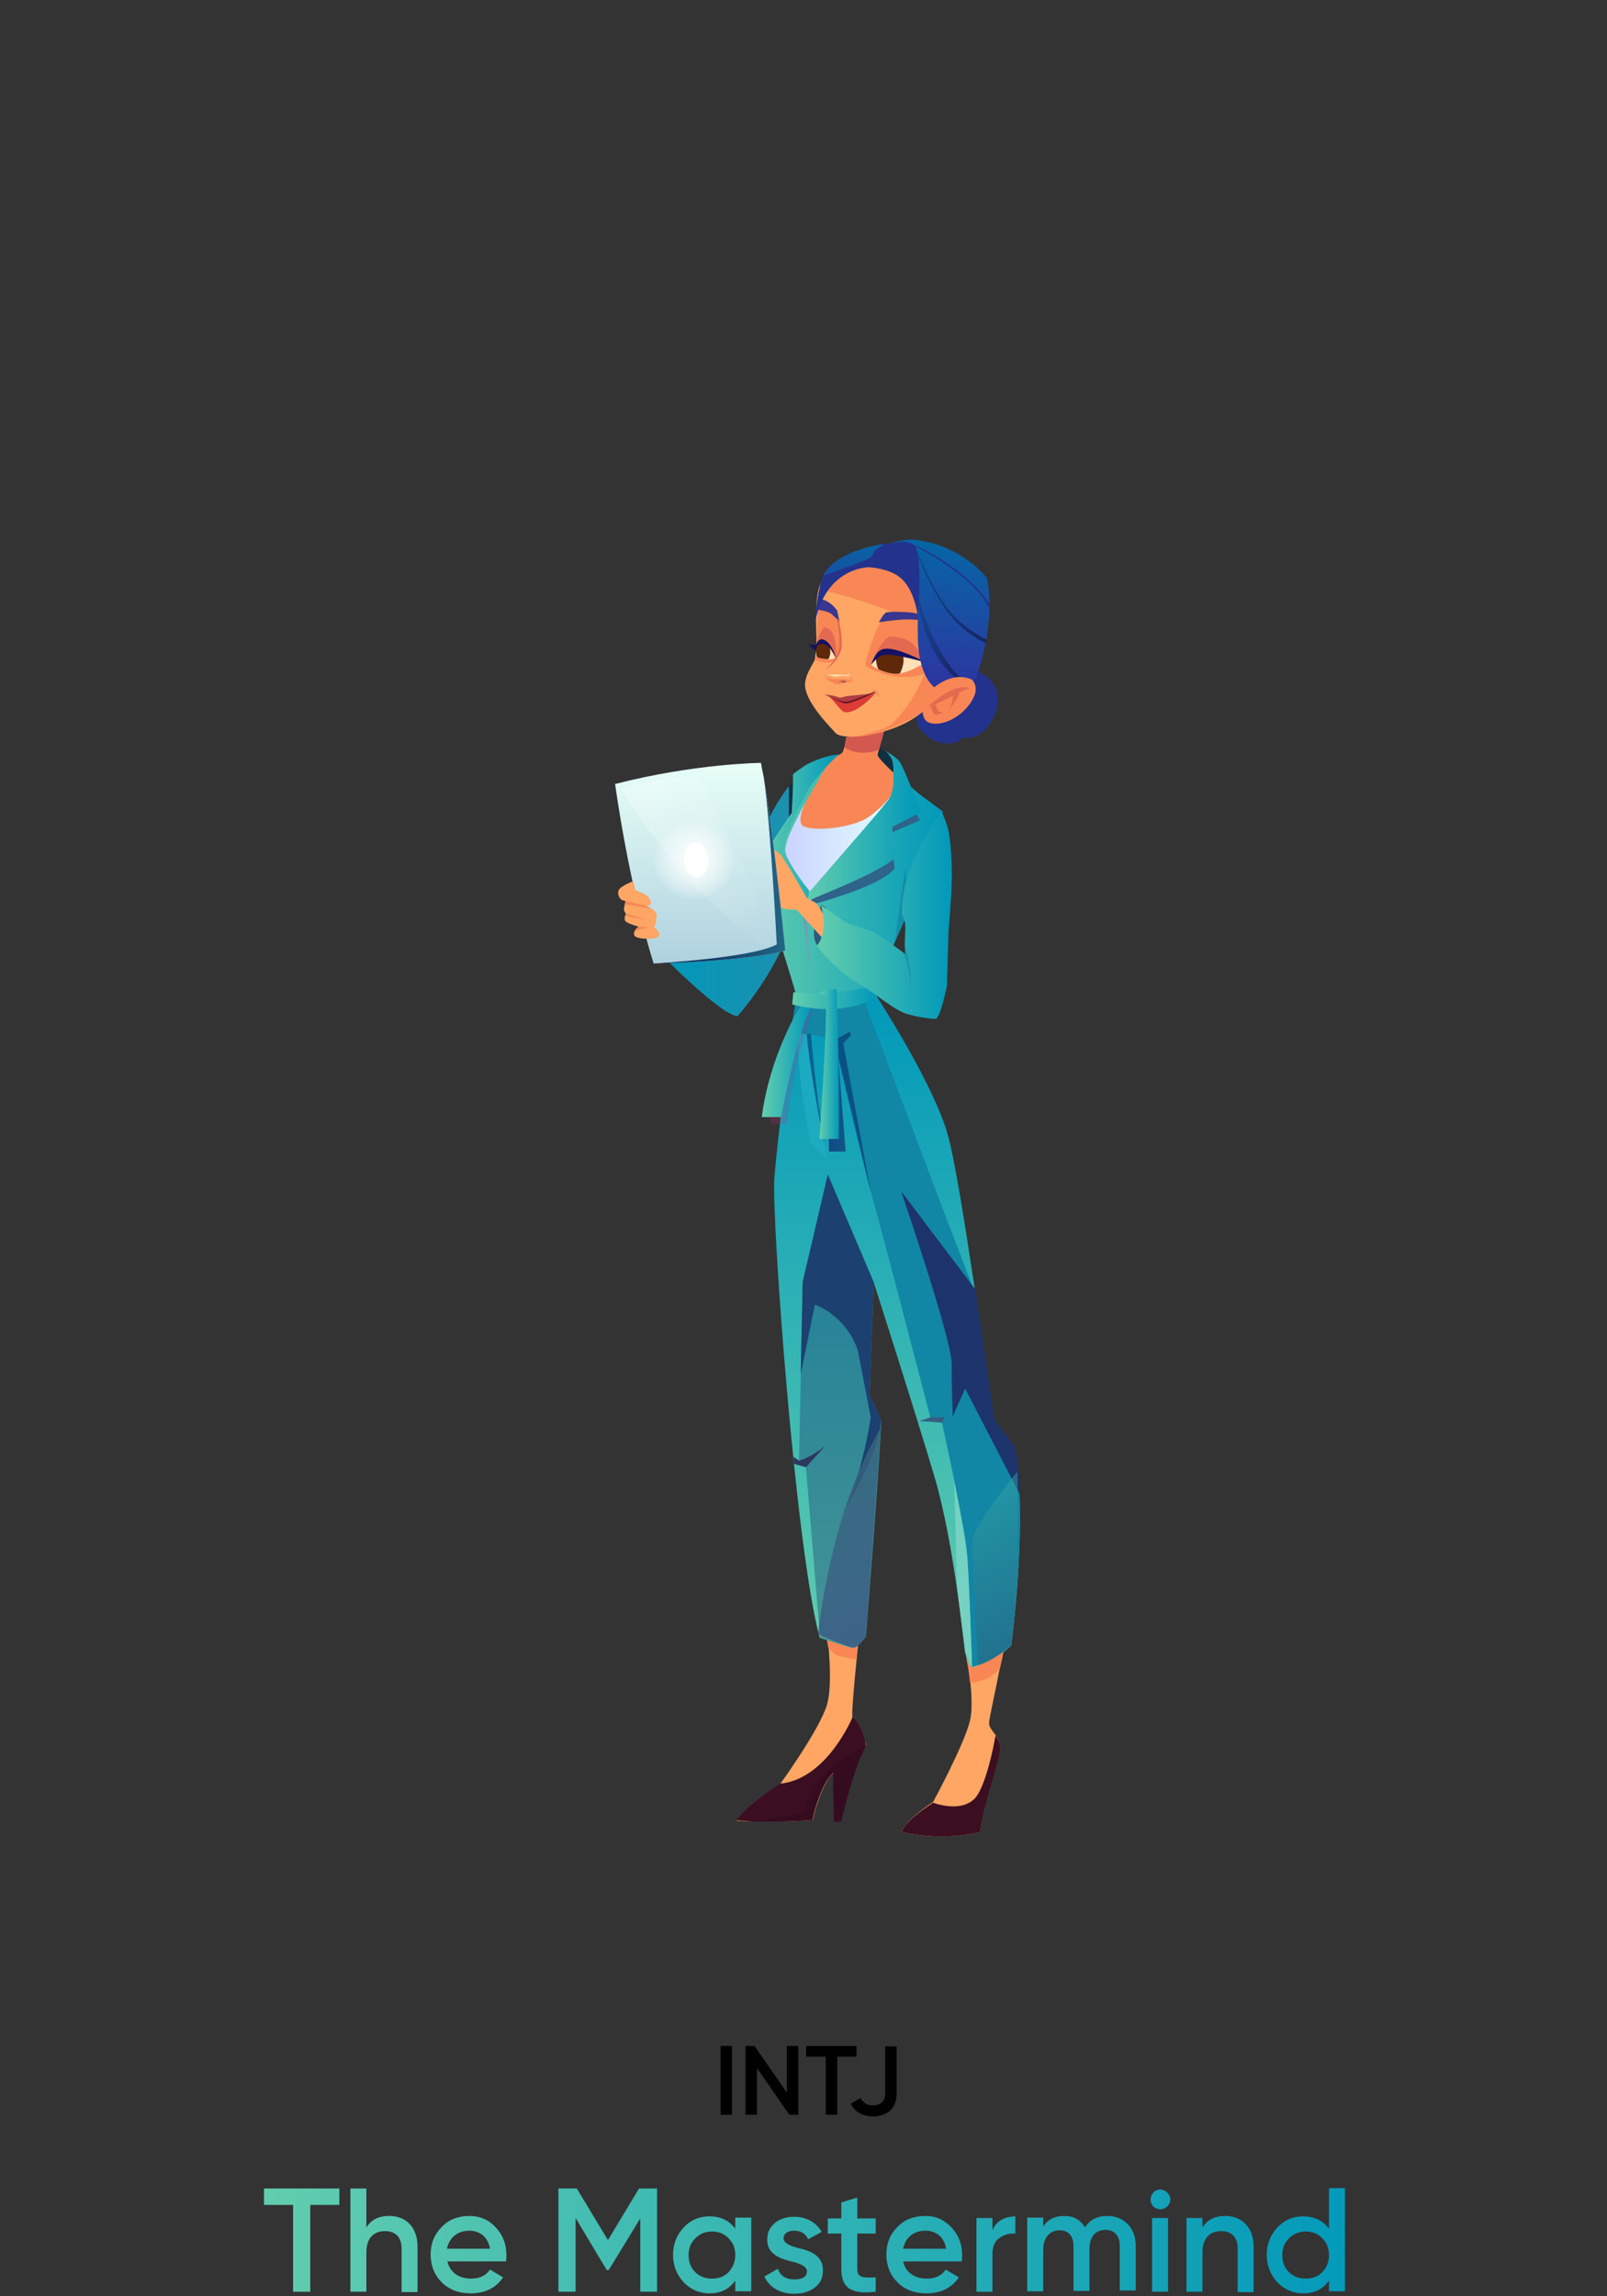 <svg width="140" height="200" viewBox="0 0 140 200" fill="none" xmlns="http://www.w3.org/2000/svg">
<rect x="0" y="0" width="140" height="200" fill="#333333" stroke="none"/>
<g clip-path="url(#clip0)">
<path d="M87.436 143.85L87.4 143.956C87.365 144.167 87.259 144.661 87.118 145.261C87.012 145.685 86.941 146.144 86.835 146.638C86.518 148.156 86.165 149.814 86.165 150.097C86.165 150.414 86.447 150.732 86.73 151.12C86.941 151.438 87.118 151.791 87.153 152.215C87.189 153.168 85.706 156.768 85.388 159.556C85.388 159.556 82.388 160.438 78.577 159.556C78.577 159.556 78.577 158.779 81.294 156.944C81.294 156.944 84.047 151.862 84.506 149.85C84.718 148.967 84.647 147.661 84.541 146.532C84.471 145.791 84.365 145.085 84.259 144.591C84.189 144.132 84.118 143.85 84.118 143.85H87.436Z" fill="#FFA665"/>
<path d="M78.577 159.556C82.388 160.438 85.388 159.556 85.388 159.556C85.741 156.802 87.189 153.202 87.153 152.249C87.153 151.826 86.941 151.473 86.73 151.155C86.73 151.155 86.2 154.402 85.283 156.132C84.365 157.861 82.106 157.297 81.294 157.014C78.577 158.779 78.577 159.556 78.577 159.556Z" fill="#3B0E21"/>
<path d="M87.435 143.85L87.4 143.956C87.365 144.167 87.259 144.661 87.118 145.261C87.118 145.261 86.73 145.897 85.847 146.25C84.965 146.603 84.506 146.567 84.506 146.567C84.435 145.826 84.329 145.12 84.224 144.626L84.153 143.885H87.435V143.85Z" fill="#F88755"/>
<path d="M75.471 152.038C75.33 152.109 73.671 153.168 72.612 154.403C72.33 154.685 72.118 155.003 71.942 155.321C71.094 156.909 70.812 158.532 70.812 158.532C70.812 158.532 68.059 158.709 65.836 158.638C65.765 158.638 65.659 158.638 65.588 158.638C65.447 158.638 65.306 158.638 65.2 158.638C65.165 158.638 65.13 158.638 65.13 158.638C65.059 158.638 65.024 158.638 64.953 158.638H64.918C64.777 158.638 64.671 158.603 64.53 158.603C64.459 158.603 64.424 158.603 64.353 158.603C64.283 158.603 64.247 158.603 64.177 158.568C64.177 158.568 64.847 157.509 67.989 155.356C67.989 155.356 71.412 150.626 72.047 148.473C72.4 147.273 72.33 145.156 72.189 143.532C72.153 142.932 72.083 142.438 72.047 142.05C72.012 141.591 71.942 141.344 71.942 141.344C71.942 141.344 73.918 141.803 74.589 142.826C74.659 142.932 74.73 143.073 74.765 143.179C74.765 143.179 74.695 143.92 74.589 144.909C74.412 146.744 74.165 149.462 74.271 149.603C74.518 149.92 74.836 150.309 75.083 150.803L74.871 150.768C75.083 151.05 75.33 151.473 75.471 152.038Z" fill="#FFA665"/>
<path d="M64.141 158.532C64.353 158.568 64.6 158.568 64.847 158.603C67.141 158.779 70.777 158.532 70.777 158.532C70.777 158.532 71.059 156.909 71.906 155.32C72.083 155.003 72.294 154.72 72.577 154.403V154.367V154.403L72.647 158.673H73.283C73.283 158.673 74.271 154.226 75.436 152.073C75.436 152.073 75.365 151.438 75.083 150.767C74.906 150.344 74.659 149.885 74.271 149.567C74.271 149.567 72.047 154.967 67.953 155.356C64.812 157.438 64.141 158.532 64.141 158.532Z" fill="#3B0E21"/>
<path d="M74.765 143.144L74.588 144.521C74.588 144.521 73.388 144.309 73 144.203C72.612 144.097 72.153 143.497 72.153 143.497L71.906 142.015C71.906 142.015 71.941 142.015 72.012 142.015C72.4 142.05 73.847 142.226 74.588 142.791C74.659 142.897 74.73 143.003 74.765 143.144Z" fill="#F88755"/>
<path opacity="0.5" d="M64.847 158.568C67.141 158.744 70.777 158.497 70.777 158.497C70.777 158.497 71.059 156.874 71.906 155.285C72.082 154.968 72.294 154.685 72.577 154.368V154.332V154.368L72.647 158.638H73.282C73.282 158.638 74.271 154.191 75.436 152.038C75.436 152.038 73.212 153.062 71.871 154.509C70.53 155.956 70.035 157.897 70.035 157.897C70.035 157.897 66.718 158.638 64.847 158.568Z" fill="url(#paint0_linear)"/>
<path fill-rule="evenodd" clip-rule="evenodd" d="M71.412 142.649C71.553 142.684 73.812 143.461 74.236 143.532C74.659 143.567 75.436 142.543 75.436 142.543C75.436 142.543 76.882 124.331 76.741 123.731C76.6 123.131 75.753 121.578 75.753 121.578L76.106 111.66C76.106 111.66 79.777 123.096 81.436 128.708C83.094 134.284 84.083 143.92 84.083 143.92C84.083 143.92 84.4 145.19 84.683 145.226C84.753 145.226 84.93 145.19 85.141 145.085C85.918 144.802 87.436 144.061 88.106 143.284C88.106 143.284 89.059 136.12 88.812 130.19C88.777 128.672 88.635 127.261 88.388 126.061C88.388 126.061 86.8 124.049 86.624 123.625C86.518 123.413 85.847 118.366 85 112.79C84.965 112.648 84.965 112.472 84.93 112.331C84.083 106.684 83.13 100.683 82.53 98.707C81.4 94.754 77.236 88.154 77.236 88.154L76.106 86.318C76.106 86.318 76.035 86.848 75.4 87.06C73.53 87.73 69.824 87.942 69.294 87.377L68.941 89.601C68.941 89.601 67.706 99.342 67.459 102.66C67.212 105.978 69.294 134.884 71.412 142.649Z" fill="url(#paint1_linear)"/>
<path fill-rule="evenodd" clip-rule="evenodd" d="M69.294 87.377L68.941 89.6C68.941 89.6 69.647 90.13 70.283 90.095C70.918 90.059 72.683 90.659 72.683 90.659C72.683 90.659 75.153 101.46 75.859 103.789C76.565 106.119 81.047 123.448 81.047 123.448L82.071 123.943C82.071 123.943 83.977 132.59 84.189 134.813C84.436 137.037 84.683 145.19 84.683 145.19L85.141 145.049C85.918 144.767 87.436 144.025 88.106 143.249C88.106 143.249 89.589 131.99 88.389 126.025C88.389 126.025 86.8 124.013 86.624 123.59C86.518 123.378 85.847 118.331 85 112.754L82.283 105.695L75.365 87.377C73.53 88.083 69.824 87.942 69.294 87.377Z" fill="#1186A5"/>
<path fill-rule="evenodd" clip-rule="evenodd" d="M74.13 90.165L73.459 90.871L75.859 103.789L72.683 90.624L74.024 89.848L74.13 90.165Z" fill="#095083"/>
<path fill-rule="evenodd" clip-rule="evenodd" d="M82.918 118.86C82.883 120.943 83.024 123.237 82.989 123.378L84.083 120.943L88.847 130.155C88.812 128.637 88.671 127.225 88.424 126.025C88.424 126.025 86.836 124.013 86.659 123.59C86.553 123.378 85.883 118.331 85.035 112.754C85 112.613 85 112.436 84.965 112.295L78.506 103.754C78.506 103.789 82.953 116.707 82.918 118.86Z" fill="#1D336B"/>
<path opacity="0.5" fill-rule="evenodd" clip-rule="evenodd" d="M85.177 145.049C85.177 145.049 84.753 135.731 84.683 134.39C84.612 133.048 88.635 128.178 88.635 128.178C88.635 128.178 88.883 137.743 88.106 143.249C88.141 143.249 86.553 144.766 85.177 145.049Z" fill="url(#paint2_linear)"/>
<path opacity="0.4" fill-rule="evenodd" clip-rule="evenodd" d="M69.612 127.225L70.212 127.79L71.447 142.649C71.588 142.684 73.847 143.461 74.235 143.496C74.659 143.531 75.435 142.508 75.435 142.508C75.435 142.508 76.882 124.296 76.741 123.696C76.6 123.096 75.753 121.543 75.753 121.543L76.106 111.625L72.118 102.271L69.93 111.625L69.612 127.225Z" fill="#1C4070"/>
<path fill-rule="evenodd" clip-rule="evenodd" d="M82.071 123.907L80.094 123.766L81.047 123.448H82.318L82.071 123.907Z" fill="#375F7F"/>
<path fill-rule="evenodd" clip-rule="evenodd" d="M84.683 145.154C84.683 145.154 84.4 136.437 84.224 135.166C84.047 133.895 83.13 128.989 83.13 128.989L83.377 138.307L84.083 143.884L84.683 145.154Z" fill="#75D1C1"/>
<path opacity="0.8" fill-rule="evenodd" clip-rule="evenodd" d="M70.282 90.095C70.282 90.095 71.13 97.19 72.118 100.931L70.635 99.59C70.635 99.59 69.259 93.025 69.541 89.954L70.282 90.095Z" fill="#1FADC3"/>
<path fill-rule="evenodd" clip-rule="evenodd" d="M69.753 119.707L70.989 113.636C70.989 113.636 73.635 114.483 74.73 117.589L75.859 123.448C75.859 123.448 75.153 128.46 73.424 131.778C73.6 131.496 76.636 126.66 76.741 123.731C76.6 123.131 75.753 121.578 75.753 121.578L76.106 111.66L72.118 102.307L69.93 111.66L69.753 119.707Z" fill="#1C4070"/>
<path fill-rule="evenodd" clip-rule="evenodd" d="M71.906 125.919L70.212 127.79L69.188 127.507L69.118 126.872L69.612 127.225C69.612 127.225 70.6 126.978 71.906 125.919Z" fill="#2D365F"/>
<path opacity="0.8" fill-rule="evenodd" clip-rule="evenodd" d="M71.271 142.331C71.271 142.331 72.259 131.778 76.741 124.366L75.436 142.508C75.436 142.508 74.835 143.637 74.236 143.496C73.6 143.355 71.271 142.331 71.271 142.331Z" fill="url(#paint3_linear)"/>
<path fill-rule="evenodd" clip-rule="evenodd" d="M70.635 90.024C70.635 90.024 71.271 97.507 72.118 100.895C72.118 100.895 70.706 94.754 70.282 90.06L70.635 90.024Z" fill="#0A6091"/>
<path d="M57.33 82.825C56.8 83.319 57.682 79.013 58.671 78.731C58.671 78.731 58.918 81.378 57.33 82.825Z" fill="#7A007A"/>
<path d="M78.118 67.366C78.083 67.648 77.942 67.86 77.942 67.86L77.765 67.719L76.389 66.624L76.248 65.389L76.212 65.036H76.53C76.53 65.036 76.565 65.071 76.636 65.107C76.742 65.177 76.883 65.283 77.059 65.424C77.377 65.671 77.73 66.024 77.942 66.413C78.153 66.73 78.153 67.083 78.118 67.366Z" fill="#112F3F"/>
<path d="M68.73 68.46C68.73 68.46 66.718 70.966 65.977 74.037C65.2 77.107 63.965 81.025 63.506 81.802C63.506 81.802 59.659 79.578 58.671 78.766C58.671 78.766 58.706 81.307 57.33 82.86C57.33 82.86 62.73 88.402 64.247 88.507C64.247 88.507 66.93 85.543 68.377 81.978C69.824 78.413 68.73 68.46 68.73 68.46Z" fill="url(#paint4_linear)"/>
<path d="M68.73 68.459C68.73 68.459 70.071 67.118 72.683 65.883L68.73 71.248V68.459Z" fill="#112F3F"/>
<path d="M77.941 67.859C77.941 67.93 77.941 68.001 77.941 68.071C77.906 68.353 77.871 68.742 77.765 69.095C77.765 69.13 77.765 69.165 77.73 69.201C77.659 69.483 77.553 69.765 77.447 70.048C77.13 70.789 76.6 71.53 75.718 72.095C75.683 72.13 75.647 72.13 75.647 72.13C75.471 72.236 75.259 72.342 75.083 72.412H75.047C72.577 73.507 69.753 72.624 69.436 71.283V71.248C69.4 71.071 69.436 70.895 69.471 70.683C69.471 70.612 69.506 70.577 69.506 70.507C69.577 70.26 69.683 70.012 69.824 69.73C69.965 69.483 70.106 69.236 70.247 68.989C70.247 68.989 70.283 68.954 70.283 68.918C70.318 68.848 70.353 68.812 70.388 68.742C70.459 68.636 70.53 68.565 70.6 68.459C70.635 68.424 70.635 68.389 70.671 68.389C70.741 68.318 70.777 68.248 70.812 68.177L70.847 68.142C70.989 67.93 71.13 67.754 71.306 67.542C71.341 67.507 71.377 67.471 71.377 67.436L71.412 67.401C71.624 67.118 71.835 66.871 72.012 66.659L72.047 66.624C72.365 66.271 72.577 65.989 72.612 65.954C72.612 65.954 72.824 65.883 73.035 65.777C73.212 65.671 73.388 65.6 73.424 65.495C73.459 65.424 73.494 65.248 73.565 65.071L73.635 64.754C73.635 64.718 73.635 64.718 73.635 64.683C73.635 64.648 73.635 64.612 73.671 64.577C73.706 64.471 73.706 64.4 73.706 64.33C73.706 64.259 73.741 64.224 73.741 64.224L74.165 64.118L77.13 63.377V63.412L77.094 63.518L77.059 63.589L77.024 63.659C76.989 63.8 76.918 63.942 76.883 64.153C76.777 64.471 76.671 64.859 76.6 65.177V65.212L76.565 65.318C76.494 65.565 76.459 65.742 76.459 65.777C76.459 65.954 77.341 66.836 77.73 67.189C77.836 67.295 77.906 67.33 77.906 67.33C77.906 67.33 77.906 67.365 77.906 67.401C77.941 67.401 77.977 67.577 77.941 67.859Z" fill="#F88755"/>
<path d="M77.165 63.306V63.341L77.13 63.447L77.094 63.517L77.059 63.588L76.918 64.082L76.635 65.106V65.141L76.6 65.247L76.565 65.317C76.459 65.353 76.353 65.388 76.247 65.423C74.483 65.882 73.565 65.07 73.565 65.07L73.635 64.753L73.671 64.682C73.671 64.647 73.671 64.612 73.706 64.576C73.741 64.47 73.741 64.4 73.741 64.329C73.741 64.259 73.777 64.223 73.777 64.223L74.2 64.117L77.165 63.306Z" fill="#D35950"/>
<path d="M70.212 69.765C70.212 69.765 69.436 71.318 69.859 71.848C70.424 72.483 74.236 72.201 75.753 71.106C77.271 70.012 77.942 68.848 77.942 68.848C77.942 68.848 71.977 77.989 70.424 78.165C68.871 78.342 67.989 75.412 67.883 73.965C67.777 72.518 70.212 69.765 70.212 69.765Z" fill="url(#paint5_linear)"/>
<path d="M82.141 70.683C82.141 70.683 80.765 74.601 80.059 76.966C79.883 77.566 79.6 78.272 79.283 79.013C78.683 80.46 77.941 82.084 77.341 83.425C76.847 84.484 76.459 85.366 76.282 85.86L76.247 85.896C76.212 86.037 76.177 86.143 76.177 86.178C76.177 86.284 76.247 86.531 76.424 86.884C76.424 86.919 69.082 87.484 69.082 87.484C69.294 87.202 69.435 87.025 69.435 86.99C69.435 86.954 69.365 86.743 69.294 86.425C68.871 84.907 67.6 80.919 67.6 80.919C67 80.46 65.977 78.907 65.73 78.413L65.694 78.343V78.307C65.659 78.096 65.483 76.754 66.577 74.566C66.965 73.754 67.847 72.448 68.765 71.107C68.835 71.001 68.941 70.86 69.012 70.754C69.435 70.154 69.894 69.519 70.282 68.989C70.282 68.954 70.318 68.954 70.318 68.954C70.353 68.919 70.388 68.848 70.424 68.813C70.424 68.813 70.424 68.813 70.424 68.778C70.388 68.672 70.177 68.107 70.177 68.107C70.53 67.648 70.882 67.754 71.13 67.472L71.165 67.436C71.165 67.436 71.306 67.472 71.377 67.472H71.412C71.694 67.083 71.871 66.836 71.977 66.731C71.941 66.801 71.871 66.907 71.765 67.119C71.73 67.189 71.659 67.295 71.588 67.401C71.588 67.401 71.588 67.401 71.588 67.436C71.553 67.472 71.518 67.542 71.518 67.578C71.483 67.613 71.447 67.683 71.412 67.754C71.059 68.354 70.6 69.13 70.141 69.942C69.859 70.436 69.612 70.931 69.365 71.425C68.8 72.519 68.412 73.507 68.412 74.001V74.037C68.447 74.531 68.73 75.166 69.047 75.766C69.577 76.719 70.282 77.566 70.424 77.743C70.424 77.743 70.424 77.778 70.459 77.778C70.494 77.778 70.459 77.778 70.459 77.778C70.459 77.778 70.459 77.743 70.494 77.743L70.53 77.707C70.565 77.672 70.6 77.637 70.635 77.601C71.2 77.001 73.071 74.954 74.941 72.66C74.977 72.625 75.012 72.589 75.047 72.519C75.683 71.778 76.353 71.107 76.882 70.472C76.988 70.366 77.059 70.225 77.165 70.119C77.271 69.942 77.377 69.801 77.447 69.625C77.483 69.589 77.483 69.519 77.518 69.484C77.553 69.448 77.553 69.378 77.588 69.342C77.624 69.307 77.624 69.272 77.624 69.201C77.765 68.813 77.835 68.495 77.871 68.178C77.871 68.107 77.871 68.036 77.906 67.966C77.941 67.683 77.906 67.507 77.906 67.401C77.906 67.331 77.906 67.331 77.906 67.331L78.083 67.472L79.141 68.354L80.094 69.166L82.141 70.683Z" fill="url(#paint6_linear)"/>
<path opacity="0.5" d="M78.859 75.624L77.941 82.048L79.283 79.012L78.859 75.624Z" fill="url(#paint7_linear)"/>
<path opacity="0.5" d="M69.965 76.966L69.753 78.166L70.706 85.613L70.283 80.178C70.283 80.178 70.212 78.095 70.53 77.707L69.965 76.966Z" fill="url(#paint8_linear)"/>
<path d="M76.353 86.883C73 88.718 69.012 87.483 69.012 87.483L69.118 86.424C69.153 86.424 69.188 86.424 69.224 86.424C72.153 86.848 76.212 85.859 76.212 85.859L76.353 86.883Z" fill="url(#paint9_linear)"/>
<path opacity="0.2" d="M70.706 88.155C70.706 88.155 68.871 93.519 68.553 97.896H67.282L66.894 97.296C66.894 97.296 69.118 89.496 70.671 87.802L70.706 88.155Z" fill="#CA2485"/>
<path d="M71.977 87.695L72.224 100.296H73.671L72.683 87.66L71.977 87.695Z" fill="url(#paint10_linear)"/>
<path d="M69.718 87.66C69.718 87.66 67.071 91.825 66.365 97.296H68.059C68.059 97.296 69.33 90.272 70.636 87.801L69.718 87.66Z" fill="url(#paint11_linear)"/>
<path d="M71.377 86.531L71.941 86.143H72.894C72.894 86.143 73.141 93.625 73.071 99.202H71.377C71.377 99.202 72.083 89.778 71.941 86.672L71.377 86.531Z" fill="url(#paint12_linear)"/>
<path opacity="0.43" d="M66.4 75.801C66.4 75.801 67.353 78.13 70.212 78.836L70.353 78.483L66.4 75.801Z" fill="#A7249B"/>
<path d="M70.529 78.836C70.529 78.836 76.706 77.283 77.941 75.624L77.588 72.554L80.129 71.46L79.565 70.295L76.212 72.095L71.376 77.813L70.424 78.166L70.529 78.836Z" fill="#2E638A"/>
<path d="M79.883 70.93L77.73 72.024L77.765 72.483L77.941 74.742C77.906 74.777 77.871 74.812 77.871 74.812C76.318 76.154 70.847 78.201 70.706 78.342C70.671 78.377 70.6 78.589 70.565 78.836C70.424 79.471 70.318 80.389 70.318 80.389C70.318 80.389 70.212 79.295 70.283 78.448C70.283 78.342 70.318 78.236 70.318 78.13C70.353 77.918 70.424 77.742 70.53 77.636C70.53 77.636 70.565 77.636 70.565 77.601L70.6 77.565C70.635 77.53 70.671 77.495 70.706 77.46C71.306 76.754 73.353 74.424 75.083 72.412C75.93 71.424 76.706 70.542 77.165 69.942C77.306 69.765 77.412 69.624 77.518 69.518C77.518 69.518 77.518 69.483 77.553 69.483C77.624 69.377 77.659 69.306 77.694 69.306V69.271C77.694 69.236 77.694 69.236 77.694 69.201C77.694 69.165 77.73 69.13 77.73 69.059C77.8 68.742 77.836 68.212 77.836 67.718C77.836 67.506 77.836 67.259 77.836 67.047C77.836 66.659 77.765 66.342 77.73 66.201C77.553 65.812 77.236 65.459 77.13 65.389C77.165 65.424 77.871 65.812 78.294 66.236C78.471 66.412 78.859 67.295 79.247 68.248C79.353 68.53 79.494 68.848 79.6 69.13C79.741 69.518 79.883 69.906 79.989 70.189C80.13 70.577 80.2 70.789 80.2 70.789L79.883 70.93Z" fill="url(#paint13_linear)"/>
<path d="M73.071 65.706C73.071 65.706 72.577 66.165 72.012 66.765C72.012 66.765 72.012 66.765 71.977 66.8C71.906 66.871 71.871 66.941 71.8 67.012C71.694 67.118 71.553 67.259 71.447 67.4C71.412 67.436 71.377 67.471 71.341 67.506C71.165 67.718 71.024 67.894 70.882 68.071L70.847 68.106C70.812 68.177 70.741 68.247 70.706 68.318C70.671 68.353 70.671 68.388 70.635 68.388C70.565 68.459 70.53 68.565 70.459 68.671C70.459 68.671 70.459 68.671 70.459 68.706C70.353 68.918 70.212 69.13 70.071 69.412C69.894 69.73 69.718 70.118 69.506 70.471C69.471 70.577 69.4 70.683 69.365 70.753C68.73 72.094 68.235 73.506 68.341 74.071C68.412 74.459 68.73 74.989 69.082 75.589C69.647 76.506 70.353 77.424 70.494 77.565V77.6L70.424 78.059L70.353 78.377C70.318 78.377 70.282 78.377 70.247 78.377C67.882 78.13 66.4 75.73 66.4 75.73C66.612 74.036 68.871 71.353 68.941 71.036C68.941 71 68.977 70.93 68.977 70.824C68.977 70.788 68.977 70.753 68.977 70.683C69.012 70.047 69.082 68.812 69.082 68.071C69.082 67.718 69.082 67.436 69.082 67.436C69.436 67.153 69.788 66.906 70.106 66.694C70.212 66.624 70.318 66.553 70.424 66.518C71.977 65.741 73.071 65.706 73.071 65.706Z" fill="url(#paint14_linear)"/>
<path d="M79.883 63.06C79.883 63.06 80.695 64.542 82.106 64.719C83.518 64.895 83.871 64.224 83.871 64.224C83.871 64.224 85.424 64.683 86.518 62.566C87.612 60.448 86.447 58.471 84.153 58.26C81.824 58.083 79.6 61.507 79.883 63.06Z" fill="#23328D"/>
<path d="M75.436 48.306C75.436 48.306 72.365 49.294 71.553 50.706C70.742 52.117 71.271 56.565 71.13 57.129C70.989 57.659 70.247 58.506 70.141 59.459C69.965 61.047 72.471 63.447 72.788 63.836C73.106 64.224 74.694 64.365 76.918 63.73C79.141 63.094 80.412 62.141 81.365 60.977C82.353 59.812 83.871 55.259 82.883 52.047C82.071 49.329 78.894 48.482 75.436 48.306Z" fill="#FFA665"/>
<path d="M81.082 58.435C81.082 58.435 80.094 59.071 78.4 58.965C76.671 58.859 75.365 57.976 75.365 57.976C75.506 56.918 76.565 53.988 77.094 53.776C77.624 53.565 80.412 53.6 80.412 53.6L81.082 58.435Z" fill="#F88755"/>
<path d="M72.753 57.624C71.73 57.871 70.953 57.448 70.953 57.448C71.024 57.271 71.094 57.06 71.13 56.848C71.165 56.46 71.13 54.836 71.271 53.107L71.306 53.071L72.93 53.459C73.777 56.495 72.753 57.624 72.753 57.624Z" fill="#F88755"/>
<path d="M73.141 54.165L72.93 53.177C72.93 53.177 72.436 52.365 71.447 52.153C71.447 52.153 71.236 52.647 71.271 53.106C71.271 53.106 72.118 53.248 72.365 53.424C72.683 53.671 73.141 54.165 73.141 54.165Z" fill="#38368E"/>
<path d="M71.024 57.2C71.024 57.2 71.271 57.306 71.8 57.412C72.33 57.483 72.788 57.342 72.788 57.342C72.788 57.342 72.188 55.965 71.624 55.93C71.059 55.93 71.094 57.024 71.024 57.2Z" fill="#FFDFB7"/>
<path d="M72.824 57.341C72.824 57.341 72.93 56.07 72.612 55.329C72.294 54.588 71.8 54.623 71.8 54.623C71.8 54.623 71.588 54.694 71.13 56.035C71.13 56.035 71.377 55.753 71.941 56C72.506 56.282 72.824 57.341 72.824 57.341Z" fill="#E36A50"/>
<path d="M75.894 57.906C75.894 57.906 76.635 58.541 77.8 58.683C78.965 58.824 80.588 57.694 80.588 57.694C80.588 57.694 77.906 56.777 77.165 56.883C76.459 56.953 75.894 57.906 75.894 57.906Z" fill="#FFDFB7"/>
<path d="M76.071 57.483C76.071 57.483 76.353 56.354 77.447 55.436C77.447 55.436 78.788 55.401 79.459 56.036C80.165 56.671 80.588 57.695 80.588 57.695C80.588 57.695 78.224 56.706 77.306 56.883C76.388 56.989 76.071 57.483 76.071 57.483Z" fill="#E36A50"/>
<path d="M76.318 57.342C76.318 57.342 76.318 57.906 76.529 58.295C76.529 58.295 77.588 58.824 78.4 58.648C78.4 58.648 78.894 57.765 78.647 57.059C78.682 57.024 77.412 56.212 76.318 57.342Z" fill="#5F2808"/>
<path d="M75.894 57.906C75.894 57.906 76.212 56.777 76.847 56.565C77.765 56.212 79.882 57.306 80.765 57.73C80.765 57.73 77.765 56.847 76.953 57.059C76.388 57.2 75.894 57.906 75.894 57.906Z" fill="#131163"/>
<path d="M72.224 56.141C72.224 56.141 72.506 56.918 72.153 57.412C72.153 57.412 71.588 57.412 71.165 57.235C71.165 57.235 70.988 56.6 71.165 56.212C71.377 55.859 72.047 56.071 72.224 56.141Z" fill="#5F2808"/>
<path d="M72.824 57.341C72.824 57.341 72.612 56.247 71.906 55.788C71.2 55.33 71.024 56.459 71.024 56.459C71.024 56.459 71.271 55.93 71.835 56.106C72.4 56.282 72.824 57.341 72.824 57.341Z" fill="#131163"/>
<path d="M71.059 56.177L70.459 56.142L71.059 56.706C71.059 56.706 71.13 56.318 71.271 56.106L71.059 56.177Z" fill="#131163"/>
<path d="M82.777 59.283C82.106 60.2 81.189 61.33 80.73 61.753C79.777 62.636 75.859 64.294 74.73 64.118C74.73 64.118 76.283 63.8 77.341 63.271C78.541 62.671 81.788 58.083 80.73 55.4C79.847 53.247 71.377 51.341 71.377 51.341L71.447 51.165L72.294 50.212L74.2 49.012C75.259 49.329 77.483 49.329 78.718 49.753C80.906 50.459 83.236 51.482 83.236 51.482L83.306 57.235L83.165 58.083L82.777 59.283Z" fill="#F88755"/>
<path d="M72.259 60.66C72.753 61.189 73.247 61.895 73.53 62.001C74.306 62.283 75.753 61.013 76.318 60.307C76.318 60.307 74.694 60.977 74.165 60.977C73.635 60.942 72.259 60.66 72.259 60.66Z" fill="#DB3C36"/>
<path d="M72.824 60.941L71.835 60.483C71.835 60.483 72.577 60.553 72.93 60.694C73.282 60.836 73.424 60.694 73.812 60.624C74.2 60.589 75.965 60.412 75.965 60.412C75.965 60.412 74.165 61.224 73.706 61.189C73.247 61.153 72.824 60.941 72.824 60.941Z" fill="#AE3E40"/>
<path d="M72.896 53.812C72.896 53.812 73.319 55.859 73.037 56.706C72.755 57.553 71.837 58.471 71.837 58.471C71.837 58.471 72.966 57.588 73.249 56.706C73.531 55.823 73.072 54.023 73.072 54.023L72.896 53.812Z" fill="#E36A50"/>
<path d="M74.094 58.894C74.094 58.894 74.306 59.424 74.13 59.424C73.953 59.424 73.636 59.424 73.212 59.565C72.788 59.741 71.977 59.282 71.8 58.718C71.8 58.718 71.977 59.177 72.859 59.141C73.706 59.106 74.094 59.212 74.094 59.212V58.894Z" fill="#F88755"/>
<path d="M73.741 59.389C73.741 59.389 73.635 59.283 73.388 59.283C73.177 59.283 73.071 59.46 73.071 59.46L73.318 59.354C73.318 59.354 73.353 59.46 73.494 59.46C73.635 59.46 73.741 59.389 73.741 59.389Z" fill="#A15150"/>
<path d="M73.953 58.648V58.895C73.953 58.895 73.388 58.789 73 58.895C72.612 59 72.047 58.718 72.047 58.718C72.047 58.718 72.683 58.789 73 58.753C73.318 58.753 73.812 58.789 73.812 58.789L73.953 58.648Z" fill="#FFDFB7"/>
<path d="M71.835 60.482C71.835 60.482 73.071 61.153 73.6 61.259C74.165 61.365 76.282 60.271 76.282 60.271L76.177 60.235C76.177 60.235 74.13 61.153 73.635 61.118C73.071 61.118 71.835 60.482 71.835 60.482Z" fill="#681422"/>
<path d="M75.93 60.023C75.93 60.023 76.388 60.376 76.565 60.694C76.6 60.694 76.6 60.059 75.93 60.023Z" fill="#F88755"/>
<path d="M76.565 54.2C76.565 54.2 76.953 53.459 77.2 53.353C77.447 53.247 79 53.282 79.635 53.388C80.271 53.494 81.047 53.918 81.083 53.988C81.118 54.094 79.565 53.918 78.753 53.953C77.941 53.988 76.565 54.2 76.565 54.2Z" fill="#38368E"/>
<path d="M84.435 60.377L81.718 60.059C81.718 60.059 80.553 59.671 80.094 57.094C79.706 54.906 80.271 50.353 79.882 48.518C79.812 48.2 79.706 47.953 79.6 47.812C78.718 46.965 76.565 47.777 76.353 47.847C78.224 46.859 79.635 47 79.635 47C83.871 47.494 85.988 50.353 85.988 50.353C86.235 51.659 86.271 52.93 86.13 54.13C85.847 57.659 84.435 60.377 84.435 60.377Z" fill="url(#paint15_linear)"/>
<path d="M77.553 47.318L75.612 49.401C75.612 49.401 71.8 49.436 70.953 54.448C70.953 54.448 71.2 51.342 71.73 50.142C72.365 48.73 74.588 47.742 76.953 47.389C77.165 47.389 77.377 47.354 77.553 47.318Z" fill="url(#paint16_linear)"/>
<path d="M77.553 47.318L75.612 49.401C75.612 49.401 71.8 49.436 70.953 54.448C70.953 54.448 71.2 51.342 71.73 50.142C71.73 50.142 74.059 49.295 75.224 48.871C76 48.589 76.635 47.848 76.953 47.389C77.165 47.389 77.377 47.354 77.553 47.318Z" fill="#23328D"/>
<path d="M75.612 49.4C75.612 49.4 76.847 49.435 77.906 49.965C79.247 50.635 79.742 52.329 79.953 53.6C79.953 53.6 80.412 48.412 79.706 47.565C79 46.718 76.671 47.529 76.318 47.847C75.965 48.165 75.612 49.4 75.612 49.4Z" fill="#23328D"/>
<path d="M79.706 47.565C79.706 47.565 81.294 51.623 82.918 53.459C84.118 54.835 85.953 55.718 85.953 55.718L85.883 56C85.883 56 83.624 55.153 81.93 52.4C80.306 49.753 79.706 47.565 79.706 47.565Z" fill="url(#paint17_linear)"/>
<path d="M79.706 47.565C79.706 47.565 84.824 50.071 86.236 53.071V52.648C86.236 52.648 84.577 49.753 79.6 47.424L79.706 47.565Z" fill="#23328D"/>
<path d="M80.059 52.188C80.059 52.188 81.118 56.53 83.588 58.965L83.236 59C83.236 59 81.047 57.624 79.989 52.859L80.059 52.188Z" fill="url(#paint18_linear)"/>
<path d="M80.836 60.377C80.836 60.377 82.6 58.33 84.647 59.177C84.647 59.177 85.283 59.706 84.859 60.659C84.259 62.036 82.6 63.165 81.294 63.024C79.883 62.883 80.447 61.118 80.836 60.377Z" fill="#F88755"/>
<path d="M80.871 61.542C80.871 61.542 83.13 59.354 84.506 59.954C84.506 59.954 83.977 60.06 82.741 60.73C81.541 61.401 80.871 61.542 80.871 61.542Z" fill="#E36A50"/>
<path d="M83.024 60.377C83.024 60.377 83.094 61.153 82.635 61.824C82.635 61.824 83.483 60.941 83.553 60.341C83.553 60.341 83.236 60.271 83.024 60.377Z" fill="#E36A50"/>
<path d="M81.541 61.33C81.541 61.33 81.612 61.93 81.859 62.001C82.141 62.071 82.247 62.036 82.247 62.036C82.247 62.036 81.577 62.318 81.436 62.212C81.259 62.107 81.082 61.507 81.082 61.507L81.541 61.33Z" fill="#E36A50"/>
<path d="M71.2 82.33C70.636 81.589 70.953 80.142 71.553 78.801C71.553 78.801 71.73 78.907 71.977 79.083C71.836 79.507 71.8 79.93 71.906 80.213C72.294 81.236 71.483 82.683 71.2 82.33Z" fill="url(#paint19_linear)"/>
<path d="M72.436 82.577L69.4 79.224C69.4 79.224 68.235 79.294 67.847 78.941C67.353 78.483 67.212 77.353 67.212 77.353L66.718 73.753C66.718 73.753 67.529 73.965 67.953 74.388C68.377 74.812 70.177 78.059 70.282 78.165C70.388 78.306 71.059 78.624 71.059 78.624C71.059 78.624 72.436 80.106 72.436 82.577Z" fill="#FFA665"/>
<path d="M68.412 82.789C65.2 83.742 56.941 83.918 56.941 83.918C54.718 76.753 53.588 68.283 53.588 68.283C60.612 66.483 66.294 66.447 66.294 66.447C66.365 66.835 66.436 67.259 66.541 67.718C67.459 73.118 68.412 82.789 68.412 82.789Z" fill="url(#paint20_linear)"/>
<path opacity="0.59" d="M54.118 68.706C54.118 68.706 58.847 77.036 66.824 82.577L67.953 82.189C67.953 82.189 62.836 71.46 61 67.612C61 67.612 57.471 67.648 54.118 68.706Z" fill="url(#paint21_linear)"/>
<path d="M60.789 76.431C61.371 76.378 61.78 75.642 61.702 74.788C61.624 73.934 61.089 73.284 60.507 73.337C59.924 73.391 59.515 74.126 59.593 74.98C59.671 75.834 60.206 76.484 60.789 76.431Z" fill="white"/>
<path opacity="0.5" d="M64 74.776C64.071 76.718 62.518 78.341 60.541 78.412C58.565 78.482 56.906 76.965 56.835 75.023C56.765 73.082 58.318 71.459 60.294 71.388C62.306 71.317 63.929 72.835 64 74.776Z" fill="url(#paint22_radial)"/>
<path opacity="0.5" d="M64 74.776C64.071 76.718 62.518 78.341 60.541 78.412C58.565 78.482 56.906 76.965 56.835 75.023C56.765 73.082 58.318 71.459 60.294 71.388C62.306 71.317 63.929 72.835 64 74.776Z" fill="url(#paint23_radial)"/>
<path opacity="0.5" d="M64 74.776C64.071 76.718 62.518 78.341 60.541 78.412C58.565 78.482 56.906 76.965 56.835 75.023C56.765 73.082 58.318 71.459 60.294 71.388C62.306 71.317 63.929 72.835 64 74.776Z" fill="url(#paint24_radial)"/>
<path d="M56.941 83.918C56.941 83.918 65.447 83.459 67.671 82.259C67.671 82.259 67.141 71.918 66.541 67.718C67.459 73.118 68.412 82.789 68.412 82.789C65.2 83.742 56.941 83.918 56.941 83.918Z" fill="url(#paint25_linear)"/>
<path d="M55.177 76.753C55.177 76.753 54.083 77.141 53.906 77.529C53.73 77.918 54.012 78.271 54.153 78.376C54.294 78.447 56.236 79.012 56.553 78.871C56.871 78.729 56.624 78.2 56.341 77.988C56.024 77.776 55.353 77.529 55.353 77.529L55.177 76.753Z" fill="#FFA665"/>
<path d="M54.541 78.306C54.541 78.306 54.33 79.047 54.365 79.259C54.4 79.47 54.541 79.576 54.541 79.576C54.541 79.576 54.259 80.07 54.541 80.282C54.824 80.494 55.636 80.706 55.636 80.706C55.636 80.706 55.142 81.023 55.247 81.447C55.389 81.835 56.941 81.835 57.294 81.623C57.647 81.412 57.224 80.882 56.977 80.776C56.977 80.776 57.294 80.353 57.118 80.035C57.118 80.035 57.365 79.788 57.083 79.4C56.8 79.012 55.636 78.694 55.636 78.694L54.541 78.306Z" fill="#FFA665"/>
<path d="M54.506 78.482L54.435 78.765L56.8 79.153L56.2 78.871L54.506 78.482Z" fill="#F88755"/>
<path d="M54.541 79.576C54.541 79.576 56.341 80.141 57.012 80.176C57.012 80.176 55.177 79.964 54.471 79.717L54.541 79.576Z" fill="#F88755"/>
<path d="M55.636 80.706L56.553 80.777C56.553 80.777 55.6 80.882 55.282 81.165C55.247 81.165 55.247 81.059 55.636 80.706Z" fill="#F88755"/>
<path d="M82.918 76.719C82.883 78.307 82.636 81.06 82.636 81.06L82.495 85.896C82.495 85.896 82.353 86.531 82.177 87.237C82 87.872 81.789 88.507 81.577 88.719C81.506 88.825 79.353 88.507 78.683 88.19C77.377 87.59 76.247 86.496 75.083 85.86C72.683 84.484 71.271 82.507 71.165 82.366C71.165 82.366 72.224 81.307 71.518 78.837C71.518 78.837 71.695 78.942 71.942 79.119C72.471 79.472 73.318 80.072 73.459 80.213C73.671 80.46 76 81.096 76 81.096C76 81.096 77.377 81.978 78.647 82.931C78.718 83.001 78.789 83.037 78.859 83.107C78.859 82.86 78.824 82.613 78.824 82.401C78.824 81.307 78.965 80.496 78.753 80.037C78.647 79.79 78.577 79.648 78.577 79.648C78.4 75.378 82.036 70.719 82.036 70.719C82.106 70.789 82.53 71.883 82.6 72.201C82.847 73.26 82.953 75.484 82.918 76.719Z" fill="url(#paint26_linear)"/>
<path opacity="0.5" d="M79.283 86.353C79.424 84.942 78.788 83.177 78.683 82.93C78.753 83 78.824 83.036 78.894 83.106C78.894 82.859 78.859 82.612 78.859 82.4C79.565 84.553 79.283 86.353 79.283 86.353Z" fill="url(#paint27_linear)"/>
</g>
<path d="M62.773 178.2H63.772V184.193H62.773V178.2Z" fill="black"/>
<path d="M68.551 178.2H69.55V184.193H68.766L65.948 180.126V184.193H64.949V178.2H65.734L68.551 182.267V178.2V178.2Z" fill="black"/>
<path d="M74.615 178.2V179.128H72.939V184.193H71.94V179.128H70.228V178.2H74.615Z" fill="black"/>
<path d="M74.116 183.23L74.972 182.731C75.186 183.159 75.543 183.373 76.042 183.373C76.72 183.373 77.112 183.016 77.112 182.41V178.236H78.111V182.41C78.111 183.016 77.897 183.516 77.54 183.837C77.148 184.158 76.648 184.336 76.042 184.336C75.115 184.3 74.472 183.944 74.116 183.23Z" fill="black"/>
<path d="M23 192.042H25.533V199.604H27.031V192.042H29.563V190.615H23V192.042Z" fill="url(#paint28_linear)"/>
<path d="M33.915 193.003C32.988 193.003 32.346 193.324 31.918 194.002V190.613H30.526V199.602H31.918V196.178C31.918 194.929 32.56 194.323 33.558 194.323C34.45 194.323 34.985 194.858 34.985 195.821V199.638H36.376V195.679C36.376 194.038 35.413 193.003 33.915 193.003Z" fill="url(#paint29_linear)"/>
<path d="M40.906 193.004C39.907 193.004 39.087 193.325 38.481 193.967C37.839 194.609 37.518 195.394 37.518 196.357C37.518 197.32 37.839 198.141 38.481 198.783C39.123 199.425 39.979 199.746 41.013 199.746C42.262 199.746 43.189 199.282 43.831 198.355L42.69 197.677C42.333 198.212 41.762 198.462 41.049 198.462C39.979 198.462 39.194 197.927 38.98 196.963H44.081C44.117 196.714 44.117 196.535 44.117 196.393C44.117 195.465 43.796 194.645 43.189 194.003C42.618 193.361 41.834 193.004 40.906 193.004ZM38.944 195.858C39.123 194.894 39.872 194.288 40.871 194.288C41.798 194.288 42.511 194.823 42.69 195.858H38.944Z" fill="url(#paint30_linear)"/>
<path d="M52.963 195.108L50.252 190.613H48.647V199.602H50.145V193.182L52.856 197.712H53.034L55.781 193.217V199.602H57.244V190.613H55.674L52.963 195.108Z" fill="url(#paint31_linear)"/>
<path d="M64.056 194.109C63.521 193.396 62.772 193.039 61.809 193.039C60.917 193.039 60.168 193.36 59.562 194.002C58.956 194.644 58.635 195.465 58.635 196.392C58.635 197.32 58.956 198.14 59.562 198.782C60.168 199.424 60.953 199.745 61.809 199.745C62.772 199.745 63.521 199.389 64.056 198.64V199.567H65.448V193.146H64.056V194.109ZM63.486 197.89C63.093 198.283 62.63 198.461 62.023 198.461C61.453 198.461 60.953 198.283 60.561 197.89C60.168 197.498 59.99 196.999 59.99 196.428C59.99 195.821 60.168 195.358 60.561 194.965C60.953 194.573 61.417 194.359 62.023 194.359C62.594 194.359 63.093 194.537 63.486 194.965C63.878 195.358 64.056 195.821 64.056 196.428C64.056 196.999 63.842 197.462 63.486 197.89Z" fill="url(#paint32_linear)"/>
<path d="M69.479 195.785C68.801 195.607 68.266 195.357 68.266 194.965C68.266 194.501 68.694 194.287 69.193 194.287C69.764 194.287 70.192 194.537 70.406 195.036L71.583 194.394C71.12 193.574 70.263 193.074 69.193 193.074C68.516 193.074 67.945 193.253 67.517 193.609C67.089 193.966 66.839 194.43 66.839 195.036C66.803 196.392 68.123 196.784 69.086 196.998C69.764 197.176 70.299 197.426 70.299 197.819C70.299 198.282 69.942 198.532 69.193 198.532C68.444 198.532 67.981 198.211 67.766 197.605L66.589 198.282C67.017 199.21 67.945 199.78 69.193 199.78C69.907 199.78 70.513 199.602 70.977 199.245C71.441 198.889 71.69 198.425 71.69 197.783C71.762 196.427 70.477 195.999 69.479 195.785Z" fill="url(#paint33_linear)"/>
<path d="M74.686 191.398L73.295 191.826V193.218H72.118V194.537H73.295V197.605C73.295 199.282 74.151 199.853 76.291 199.603V198.354C75.221 198.39 74.686 198.426 74.686 197.605V194.537H76.291V193.218H74.686V191.398Z" fill="url(#paint34_linear)"/>
<path d="M80.608 193.004C79.609 193.004 78.789 193.325 78.182 193.967C77.54 194.609 77.219 195.394 77.219 196.357C77.219 197.32 77.54 198.141 78.182 198.783C78.824 199.425 79.68 199.746 80.715 199.746C81.963 199.746 82.891 199.282 83.533 198.355L82.391 197.677C82.035 198.212 81.464 198.462 80.751 198.462C79.68 198.462 78.896 197.927 78.682 196.963H83.783C83.818 196.714 83.818 196.535 83.818 196.393C83.818 195.465 83.497 194.645 82.891 194.003C82.284 193.361 81.571 193.004 80.608 193.004ZM78.682 195.858C78.86 194.894 79.609 194.288 80.608 194.288C81.535 194.288 82.249 194.823 82.427 195.858H78.682Z" fill="url(#paint35_linear)"/>
<path d="M86.459 194.252V193.182H85.067V199.603H86.459V196.357C86.459 195.714 86.637 195.215 87.065 194.93C87.457 194.644 87.921 194.502 88.456 194.537V193.039C87.457 193.075 86.78 193.467 86.459 194.252Z" fill="url(#paint36_linear)"/>
<path d="M96.482 193.004C95.59 193.004 94.948 193.325 94.52 194.003C94.128 193.325 93.521 193.004 92.701 193.004C91.88 193.004 91.274 193.325 90.882 193.931V193.147H89.49V199.567H90.882V195.965C90.882 194.859 91.488 194.252 92.308 194.252C93.093 194.252 93.521 194.752 93.521 195.644V199.532H94.912V195.929C94.912 194.787 95.448 194.217 96.304 194.217C97.088 194.217 97.552 194.716 97.552 195.608V199.496H98.943V195.501C98.907 194.038 97.909 193.004 96.482 193.004Z" fill="url(#paint37_linear)"/>
<path d="M101.76 193.183H100.369V199.603H101.76V193.183Z" fill="url(#paint38_linear)"/>
<path d="M100.477 190.97C100.156 191.326 100.156 191.826 100.477 192.182C100.834 192.504 101.333 192.504 101.69 192.182C102.046 191.826 102.046 191.326 101.69 190.97C101.333 190.613 100.798 190.613 100.477 190.97Z" fill="url(#paint39_linear)"/>
<path d="M106.754 193.004C105.827 193.004 105.185 193.325 104.757 194.003V193.182H103.366V199.603H104.757V196.179C104.757 194.93 105.399 194.324 106.398 194.324C107.289 194.324 107.825 194.859 107.825 195.822V199.639H109.216V195.679C109.216 194.038 108.217 193.004 106.754 193.004Z" fill="url(#paint40_linear)"/>
<path d="M115.779 190.614V194.11C115.244 193.396 114.495 193.039 113.532 193.039C112.64 193.039 111.891 193.36 111.284 194.003C110.678 194.645 110.357 195.465 110.357 196.393C110.357 197.32 110.678 198.14 111.284 198.782C111.891 199.425 112.676 199.746 113.532 199.746C114.495 199.746 115.244 199.389 115.779 198.64V199.567H117.17V190.578H115.779V190.614ZM115.208 197.891C114.816 198.283 114.352 198.461 113.746 198.461C113.175 198.461 112.676 198.283 112.283 197.891C111.891 197.498 111.712 196.999 111.712 196.428C111.712 195.822 111.891 195.358 112.283 194.966C112.676 194.573 113.139 194.359 113.746 194.359C114.316 194.359 114.816 194.538 115.208 194.966C115.6 195.358 115.779 195.822 115.779 196.428C115.779 196.999 115.6 197.463 115.208 197.891Z" fill="url(#paint41_linear)"/>
<defs>
<linearGradient id="paint0_linear" x1="70.165" y1="158.642" x2="70.165" y2="152.038" gradientUnits="userSpaceOnUse">
<stop stop-color="#300B1F"/>
<stop offset="1" stop-color="#300B1F"/>
</linearGradient>
<linearGradient id="paint1_linear" x1="78.165" y1="145.165" x2="78.165" y2="86.315" gradientUnits="userSpaceOnUse">
<stop stop-color="#63CEAE"/>
<stop offset="1" stop-color="#0098BA"/>
</linearGradient>
<linearGradient id="paint2_linear" x1="90.209" y1="142.334" x2="83.691" y2="131.043" gradientUnits="userSpaceOnUse">
<stop offset="0.006" stop-color="#315E79"/>
<stop offset="1" stop-color="#32A6A6"/>
</linearGradient>
<linearGradient id="paint3_linear" x1="78.545" y1="141.189" x2="70.807" y2="127.786" gradientUnits="userSpaceOnUse">
<stop offset="0.006" stop-color="#3C5884"/>
<stop offset="1" stop-color="#38657E"/>
</linearGradient>
<linearGradient id="paint4_linear" x1="57.344" y1="78.473" x2="69.113" y2="78.473" gradientUnits="userSpaceOnUse">
<stop stop-color="#0098BA"/>
<stop offset="1" stop-color="#1D90AE"/>
</linearGradient>
<linearGradient id="paint5_linear" x1="67.884" y1="73.494" x2="77.947" y2="73.494" gradientUnits="userSpaceOnUse">
<stop stop-color="#CAD1FF"/>
<stop offset="1" stop-color="#E3FFFF"/>
</linearGradient>
<linearGradient id="paint6_linear" x1="65.594" y1="77.052" x2="82.136" y2="77.052" gradientUnits="userSpaceOnUse">
<stop stop-color="#63CEAE"/>
<stop offset="1" stop-color="#0098BA"/>
</linearGradient>
<linearGradient id="paint7_linear" x1="77.957" y1="78.832" x2="79.276" y2="78.832" gradientUnits="userSpaceOnUse">
<stop stop-color="#10789F"/>
<stop offset="1" stop-color="#10789F"/>
</linearGradient>
<linearGradient id="paint8_linear" x1="69.734" y1="81.28" x2="70.693" y2="81.28" gradientUnits="userSpaceOnUse">
<stop stop-color="#9D68C2"/>
<stop offset="1" stop-color="#A190B4"/>
</linearGradient>
<linearGradient id="paint9_linear" x1="69.016" y1="86.902" x2="76.37" y2="86.902" gradientUnits="userSpaceOnUse">
<stop stop-color="#63CEAE"/>
<stop offset="1" stop-color="#0098BA"/>
</linearGradient>
<linearGradient id="paint10_linear" x1="71.968" y1="93.99" x2="73.666" y2="93.99" gradientUnits="userSpaceOnUse">
<stop stop-color="#0E4889"/>
<stop offset="1" stop-color="#125682"/>
</linearGradient>
<linearGradient id="paint11_linear" x1="66.393" y1="92.484" x2="70.657" y2="92.484" gradientUnits="userSpaceOnUse">
<stop stop-color="#63CEAE"/>
<stop offset="1" stop-color="#0098BA"/>
</linearGradient>
<linearGradient id="paint12_linear" x1="71.386" y1="92.668" x2="73.089" y2="92.668" gradientUnits="userSpaceOnUse">
<stop stop-color="#63CEAE"/>
<stop offset="1" stop-color="#0098BA"/>
</linearGradient>
<linearGradient id="paint13_linear" x1="70.215" y1="72.89" x2="80.142" y2="72.89" gradientUnits="userSpaceOnUse">
<stop stop-color="#63CEAE"/>
<stop offset="1" stop-color="#0098BA"/>
</linearGradient>
<linearGradient id="paint14_linear" x1="66.394" y1="72.085" x2="73.072" y2="72.085" gradientUnits="userSpaceOnUse">
<stop stop-color="#63CEAE"/>
<stop offset="1" stop-color="#0098BA"/>
</linearGradient>
<linearGradient id="paint15_linear" x1="80.239" y1="59.915" x2="81.689" y2="47.242" gradientUnits="userSpaceOnUse">
<stop stop-color="#2E33A0"/>
<stop offset="1" stop-color="#0665A5"/>
</linearGradient>
<linearGradient id="paint16_linear" x1="73.815" y1="54.797" x2="74.707" y2="47.002" gradientUnits="userSpaceOnUse">
<stop stop-color="#2E33A0"/>
<stop offset="1" stop-color="#0665A5"/>
</linearGradient>
<linearGradient id="paint17_linear" x1="79.71" y1="51.787" x2="85.953" y2="51.787" gradientUnits="userSpaceOnUse">
<stop stop-color="#0D4A89"/>
<stop offset="1" stop-color="#182262"/>
</linearGradient>
<linearGradient id="paint18_linear" x1="79.982" y1="55.598" x2="83.584" y2="55.598" gradientUnits="userSpaceOnUse">
<stop stop-color="#184292"/>
<stop offset="1" stop-color="#182262"/>
</linearGradient>
<linearGradient id="paint19_linear" x1="70.905" y1="80.606" x2="72.002" y2="80.606" gradientUnits="userSpaceOnUse">
<stop stop-color="#2E587E"/>
<stop offset="1" stop-color="#255D80"/>
</linearGradient>
<linearGradient id="paint20_linear" x1="61.005" y1="83.92" x2="61.005" y2="66.459" gradientUnits="userSpaceOnUse">
<stop stop-color="#AFD1DF"/>
<stop offset="1" stop-color="#E8FFF7"/>
</linearGradient>
<linearGradient id="paint21_linear" x1="54.117" y1="75.088" x2="67.942" y2="75.088" gradientUnits="userSpaceOnUse">
<stop stop-color="white" stop-opacity="0.5"/>
<stop offset="1" stop-color="white" stop-opacity="0"/>
</linearGradient>
<radialGradient id="paint22_radial" cx="0" cy="0" r="1" gradientUnits="userSpaceOnUse" gradientTransform="translate(60.431 74.901) rotate(-1.936) scale(3.582 3.512)">
<stop stop-color="white"/>
<stop offset="1" stop-color="white" stop-opacity="0"/>
</radialGradient>
<radialGradient id="paint23_radial" cx="0" cy="0" r="1" gradientUnits="userSpaceOnUse" gradientTransform="translate(60.431 74.901) rotate(-1.936) scale(3.582 3.512)">
<stop stop-color="white"/>
<stop offset="1" stop-color="white" stop-opacity="0"/>
</radialGradient>
<radialGradient id="paint24_radial" cx="0" cy="0" r="1" gradientUnits="userSpaceOnUse" gradientTransform="translate(60.431 74.901) rotate(-1.936) scale(3.582 3.512)">
<stop stop-color="white"/>
<stop offset="1" stop-color="white" stop-opacity="0"/>
</radialGradient>
<linearGradient id="paint25_linear" x1="56.943" y1="75.827" x2="68.422" y2="75.827" gradientUnits="userSpaceOnUse">
<stop stop-color="#051B4F"/>
<stop offset="1" stop-color="#226685"/>
</linearGradient>
<linearGradient id="paint26_linear" x1="71.195" y1="79.7" x2="82.932" y2="79.7" gradientUnits="userSpaceOnUse">
<stop stop-color="#63CEAE"/>
<stop offset="1" stop-color="#0098BA"/>
</linearGradient>
<linearGradient id="paint27_linear" x1="78.702" y1="84.371" x2="79.347" y2="84.371" gradientUnits="userSpaceOnUse">
<stop stop-color="#1C7E9C"/>
<stop offset="1" stop-color="#1889A5"/>
</linearGradient>
<linearGradient id="paint28_linear" x1="21.414" y1="195.083" x2="119.86" y2="195.618" gradientUnits="userSpaceOnUse">
<stop stop-color="#63CEAE"/>
<stop offset="1" stop-color="#0098BA"/>
</linearGradient>
<linearGradient id="paint29_linear" x1="21.414" y1="195.061" x2="119.86" y2="195.596" gradientUnits="userSpaceOnUse">
<stop stop-color="#63CEAE"/>
<stop offset="1" stop-color="#0098BA"/>
</linearGradient>
<linearGradient id="paint30_linear" x1="21.408" y1="196.292" x2="119.853" y2="196.827" gradientUnits="userSpaceOnUse">
<stop stop-color="#63CEAE"/>
<stop offset="1" stop-color="#0098BA"/>
</linearGradient>
<linearGradient id="paint31_linear" x1="21.415" y1="194.943" x2="119.861" y2="195.478" gradientUnits="userSpaceOnUse">
<stop stop-color="#63CEAE"/>
<stop offset="1" stop-color="#0098BA"/>
</linearGradient>
<linearGradient id="paint32_linear" x1="21.408" y1="196.179" x2="119.854" y2="196.714" gradientUnits="userSpaceOnUse">
<stop stop-color="#63CEAE"/>
<stop offset="1" stop-color="#0098BA"/>
</linearGradient>
<linearGradient id="paint33_linear" x1="21.409" y1="196.138" x2="119.854" y2="196.673" gradientUnits="userSpaceOnUse">
<stop stop-color="#63CEAE"/>
<stop offset="1" stop-color="#0098BA"/>
</linearGradient>
<linearGradient id="paint34_linear" x1="21.413" y1="195.238" x2="119.859" y2="195.773" gradientUnits="userSpaceOnUse">
<stop stop-color="#63CEAE"/>
<stop offset="1" stop-color="#0098BA"/>
</linearGradient>
<linearGradient id="paint35_linear" x1="21.409" y1="196.077" x2="119.855" y2="196.612" gradientUnits="userSpaceOnUse">
<stop stop-color="#63CEAE"/>
<stop offset="1" stop-color="#0098BA"/>
</linearGradient>
<linearGradient id="paint36_linear" x1="21.41" y1="195.986" x2="119.856" y2="196.521" gradientUnits="userSpaceOnUse">
<stop stop-color="#63CEAE"/>
<stop offset="1" stop-color="#0098BA"/>
</linearGradient>
<linearGradient id="paint37_linear" x1="21.41" y1="195.926" x2="119.856" y2="196.461" gradientUnits="userSpaceOnUse">
<stop stop-color="#63CEAE"/>
<stop offset="1" stop-color="#0098BA"/>
</linearGradient>
<linearGradient id="paint38_linear" x1="21.412" y1="195.966" x2="119.855" y2="196.501" gradientUnits="userSpaceOnUse">
<stop stop-color="#63CEAE"/>
<stop offset="1" stop-color="#0098BA"/>
</linearGradient>
<linearGradient id="paint39_linear" x1="21.435" y1="191.139" x2="119.882" y2="191.674" gradientUnits="userSpaceOnUse">
<stop stop-color="#63CEAE"/>
<stop offset="1" stop-color="#0098BA"/>
</linearGradient>
<linearGradient id="paint40_linear" x1="21.41" y1="195.861" x2="119.856" y2="196.396" gradientUnits="userSpaceOnUse">
<stop stop-color="#63CEAE"/>
<stop offset="1" stop-color="#0098BA"/>
</linearGradient>
<linearGradient id="paint41_linear" x1="21.416" y1="194.687" x2="119.862" y2="195.222" gradientUnits="userSpaceOnUse">
<stop stop-color="#63CEAE"/>
<stop offset="1" stop-color="#0098BA"/>
</linearGradient>
<clipPath id="clip0">
<rect width="35.294" height="112.944" fill="white" transform="translate(53.588 47)"/>
</clipPath>
</defs>
</svg>
